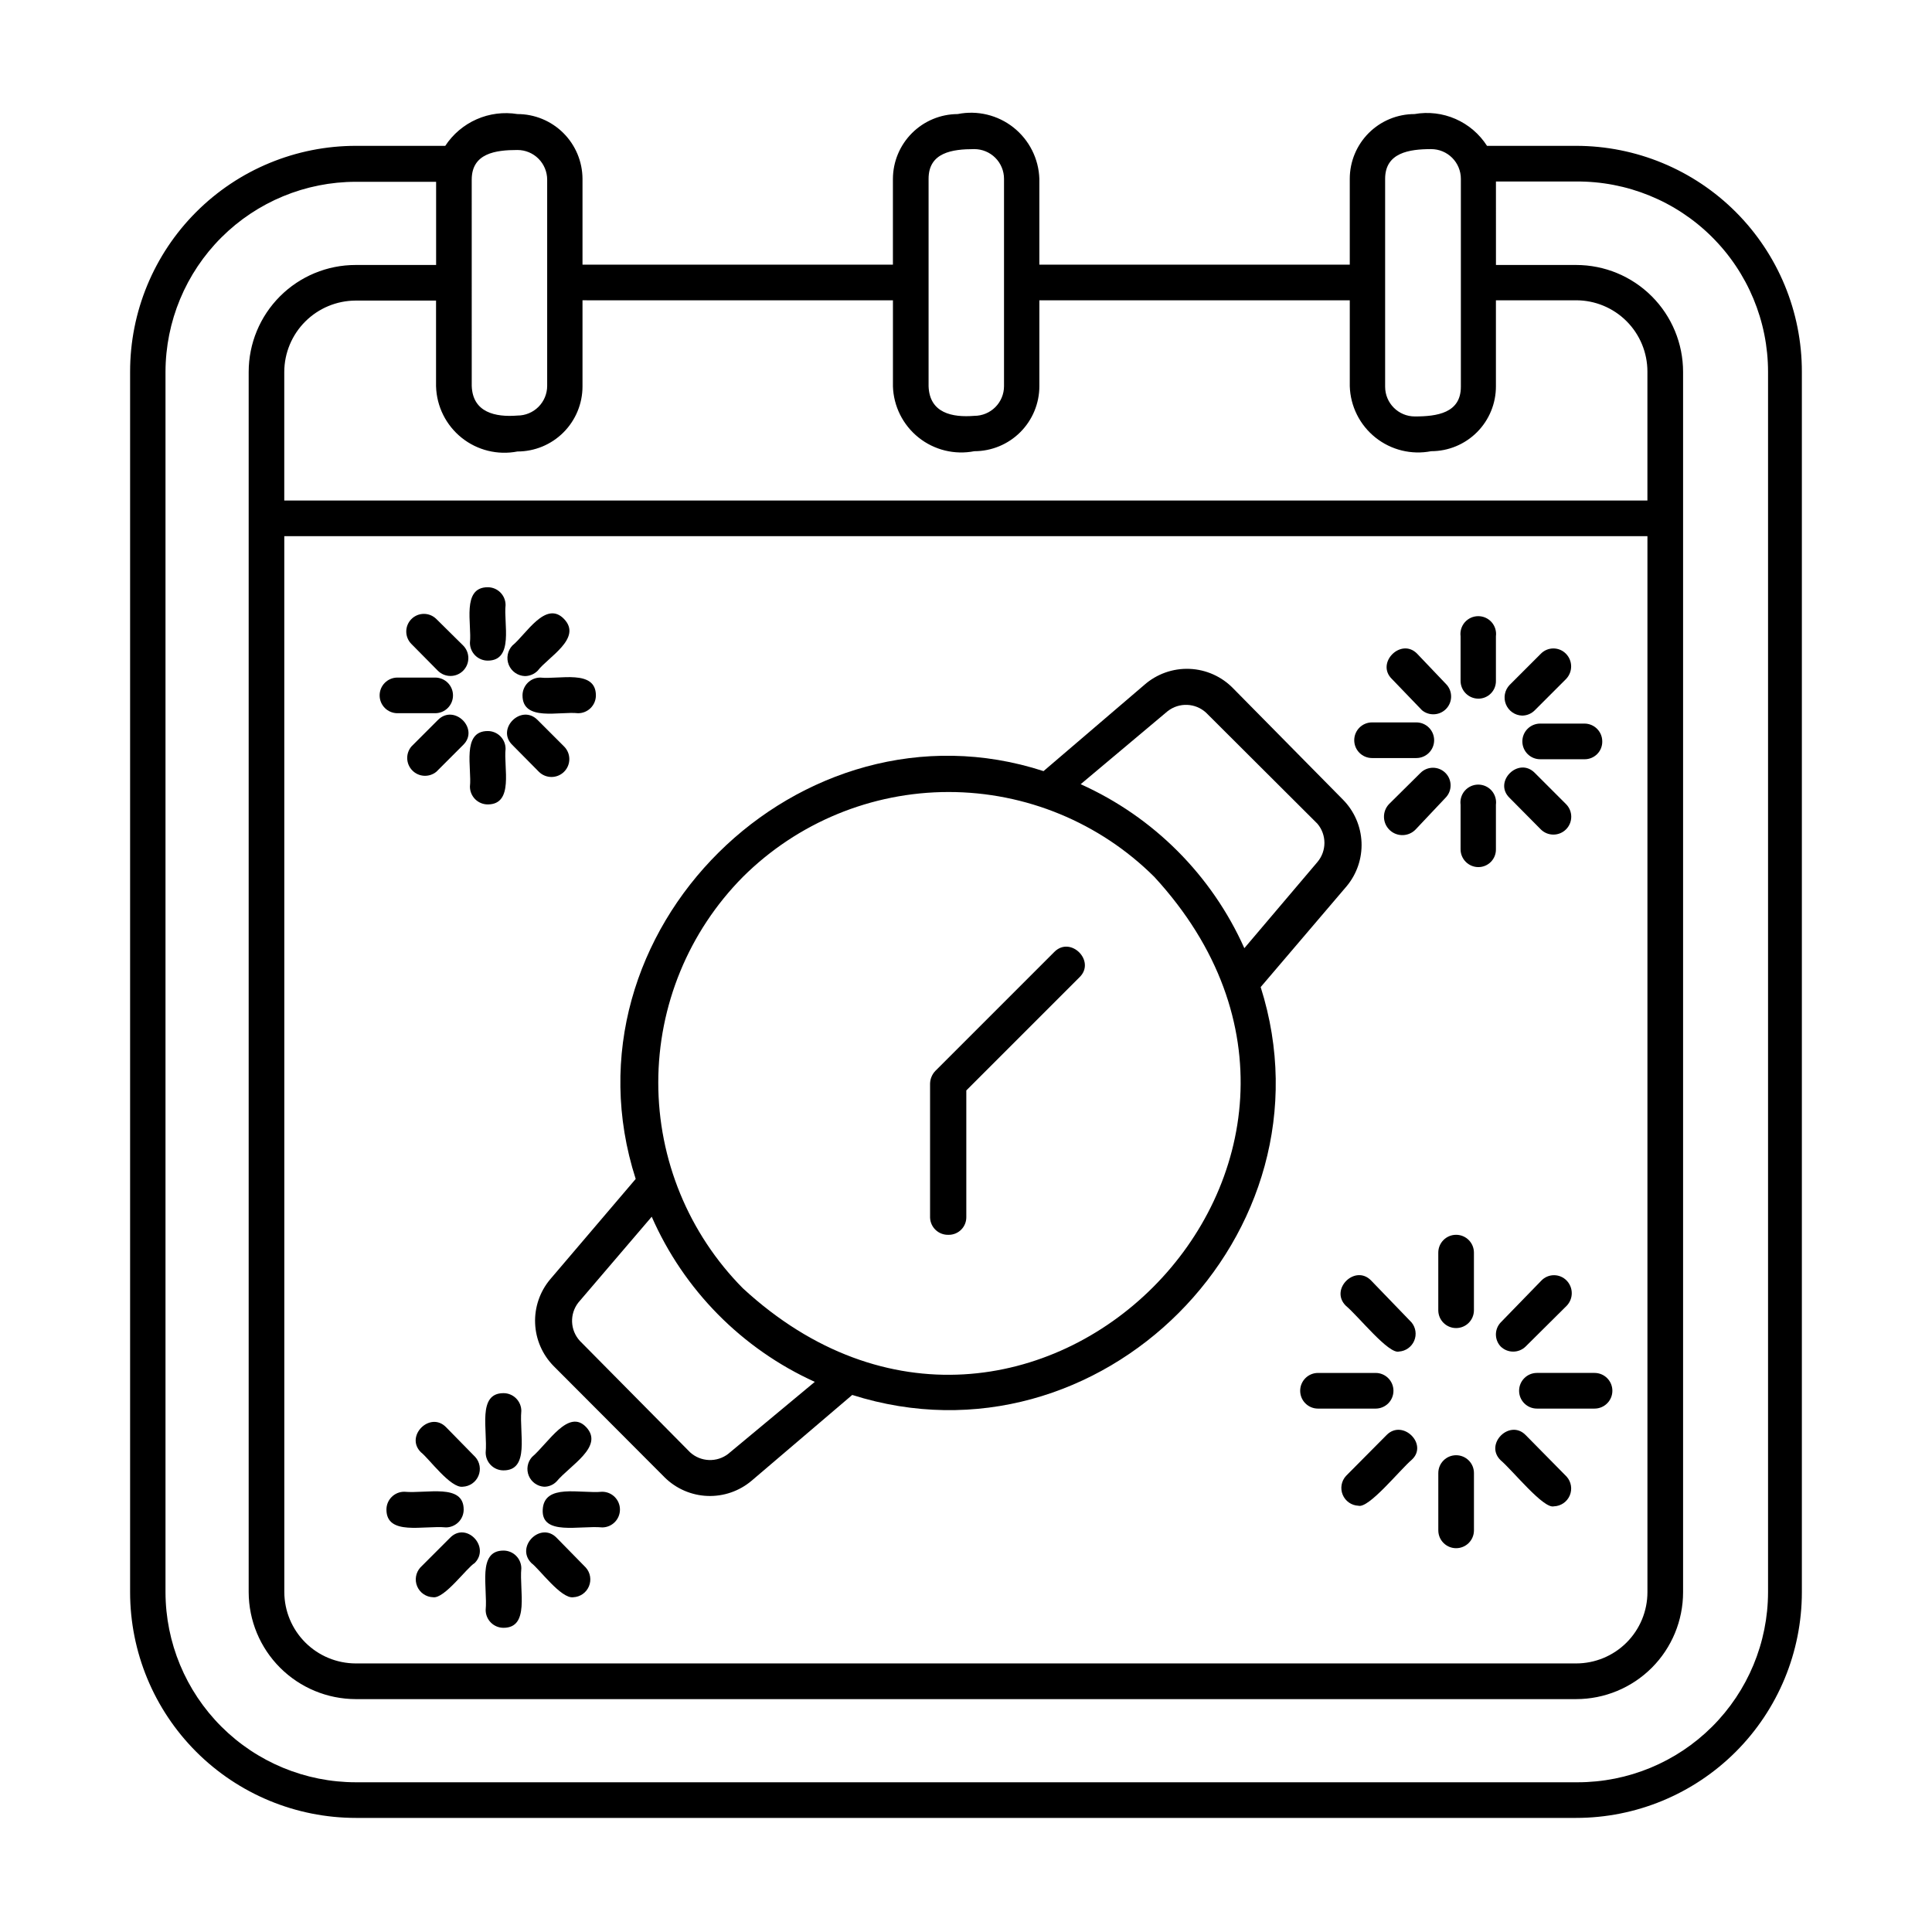 <?xml version="1.0" encoding="UTF-8"?>
<!-- Uploaded to: ICON Repo, www.svgrepo.com, Generator: ICON Repo Mixer Tools -->
<svg fill="#000000" width="800px" height="800px" version="1.1" viewBox="144 144 512 512" xmlns="http://www.w3.org/2000/svg">
 <g>
  <path d="m289.79 483.05c-2.734 3.262-4.152 7.426-3.977 11.676 0.176 4.254 1.93 8.285 4.922 11.312l29.441 29.52c3.035 2.981 7.074 4.723 11.324 4.883 4.254 0.16 8.41-1.273 11.664-4.016l26.688-22.75c65.727 20.859 128.94-42.824 108.24-108.09l22.75-26.688v0.004c2.734-3.262 4.152-7.426 3.977-11.676-0.176-4.254-1.93-8.285-4.922-11.312l-29.047-29.441c-3.055-3.172-7.219-5.039-11.621-5.215-4.398-0.176-8.695 1.355-11.996 4.269l-26.688 22.828c-64.395-20.941-129.18 42.43-108.08 108.08zm47.23 46.207 0.004 0.004c-3.027 2.363-7.32 2.195-10.156-0.395l-29.203-29.52c-2.594-2.836-2.758-7.129-0.395-10.156l19.445-22.75h-0.004c8.516 19.422 23.906 35.008 43.219 43.77zm116.43-196.8 0.004 0.004c3.027-2.363 7.32-2.199 10.156 0.395l29.52 29.441c2.477 2.93 2.477 7.223 0 10.152l-19.363 22.828h-0.004c-8.629-19.32-24.066-34.789-43.375-43.453zm-112.57 43.93c14.484-14.406 34.086-22.496 54.516-22.496 20.43 0 40.027 8.09 54.512 22.496 69.273 75.258-33.852 178.38-109.03 109.03-14.367-14.504-22.43-34.098-22.43-54.516 0-20.414 8.062-40.008 22.43-54.512z"/>
  <path d="m395.36 471.24c1.258 0.02 2.473-0.473 3.363-1.363s1.379-2.102 1.359-3.363v-33.535l29.992-29.992c4.41-4.25-2.363-11.098-6.691-6.691l-31.488 31.488c-0.883 0.91-1.387 2.121-1.418 3.387v35.504c0.043 1.25 0.578 2.438 1.496 3.293 0.914 0.855 2.133 1.312 3.387 1.273z"/>
  <path d="m561.69 182.65h-23.617c-2.012-3.144-4.91-5.621-8.328-7.121-3.418-1.5-7.203-1.953-10.879-1.301-4.551 0-8.918 1.805-12.137 5.023s-5.027 7.586-5.027 12.137v22.75h-82.262v-22.75c-0.172-5.32-2.68-10.289-6.848-13.598-4.168-3.305-9.582-4.609-14.801-3.562-4.543 0.02-8.898 1.832-12.109 5.047-3.215 3.215-5.031 7.566-5.051 12.113v22.75h-82.262v-22.75c-0.02-4.559-1.848-8.926-5.078-12.141s-7.602-5.019-12.16-5.019c-3.664-0.594-7.418-0.113-10.812 1.379-3.394 1.496-6.285 3.941-8.32 7.043h-23.617 0.004c-15.895-0.02-31.145 6.285-42.383 17.523-11.242 11.238-17.547 26.488-17.523 42.383v323.38c0 15.867 6.301 31.082 17.523 42.305 11.219 11.219 26.438 17.523 42.305 17.523h323.38c15.867 0 31.082-6.305 42.305-17.523 11.219-11.223 17.52-26.438 17.52-42.305v-323.38c0.023-15.883-6.269-31.117-17.492-42.355-11.223-11.238-26.453-17.551-42.332-17.551zm-50.617 8.738c0-6.926 6.375-7.871 12.203-7.871h-0.004c2.09 0 4.09 0.828 5.566 2.305 1.477 1.477 2.305 3.477 2.305 5.566v55.105c0 7.008-6.375 7.871-12.203 7.871h0.004c-4.348 0-7.871-3.527-7.871-7.875zm-120.99 0c0-7.008 6.297-7.871 12.121-7.871 2.086 0 4.09 0.828 5.566 2.305 1.477 1.477 2.305 3.477 2.305 5.566v54.945c0 2.09-0.828 4.09-2.305 5.566-1.477 1.477-3.481 2.305-5.566 2.305-5.824 0.473-11.887-0.707-12.121-7.871zm-9.445 32.195v22.75h-0.004c0.156 5.316 2.641 10.293 6.793 13.613 4.156 3.32 9.559 4.648 14.777 3.629 4.57 0 8.957-1.816 12.191-5.051 3.231-3.234 5.047-7.617 5.047-12.191v-22.75h82.262v22.75c0.156 5.316 2.641 10.293 6.797 13.613 4.152 3.32 9.555 4.648 14.773 3.629 4.566 0 8.941-1.82 12.164-5.055 3.219-3.238 5.019-7.621 4.996-12.188v-22.75h21.258c5.008 0 9.816 1.992 13.359 5.535 3.543 3.543 5.531 8.348 5.531 13.359v34.164h-361.25v-34.086c0.02-5.004 2.016-9.797 5.555-13.336 3.539-3.539 8.332-5.535 13.336-5.559h21.332v22.75h0.004c0.156 5.316 2.641 10.293 6.793 13.613 4.152 3.32 9.559 4.648 14.777 3.629 4.57 0 8.957-1.816 12.188-5.051 3.234-3.234 5.051-7.617 5.051-12.191v-22.828zm-161.3 62.504h361.25v279.85c0 5.012-1.988 9.816-5.531 13.359s-8.352 5.531-13.359 5.531h-323.46c-5.004-0.02-9.797-2.016-13.336-5.555-3.539-3.539-5.535-8.332-5.555-13.336zm49.672-94.465c0-7.008 6.297-7.871 12.121-7.871h0.004c2.086 0 4.09 0.828 5.566 2.305 1.473 1.477 2.305 3.481 2.305 5.566v54.633c0 2.086-0.832 4.09-2.305 5.566-1.477 1.477-3.481 2.305-5.566 2.305-5.824 0.473-11.887-0.789-12.121-7.871zm343.54 374.32c-0.02 13.367-5.348 26.184-14.809 35.629-9.461 9.445-22.281 14.75-35.652 14.75h-323.77c-13.371 0-26.191-5.305-35.652-14.75-9.461-9.445-14.789-22.262-14.809-35.629v-323.38c0.02-13.371 5.348-26.184 14.809-35.629 9.461-9.445 22.281-14.754 35.652-14.754h21.254v22.043h-21.336c-7.516 0-14.723 2.984-20.035 8.301-5.316 5.312-8.301 12.523-8.301 20.039v323.38c0.02 7.508 3.012 14.707 8.32 20.016 5.312 5.309 12.508 8.301 20.016 8.324h323.46c7.516 0 14.723-2.988 20.039-8.301 5.312-5.316 8.297-12.523 8.297-20.039v-323.38c0-7.516-2.984-14.727-8.297-20.039-5.316-5.316-12.523-8.301-20.039-8.301h-21.254l-0.004-22.121h21.258c13.449-0.105 26.387 5.164 35.934 14.641 9.547 9.473 14.918 22.367 14.918 35.82z"/>
  <path d="m273.26 319.07c7.008 0 4.172-9.918 4.723-14.719v-0.004c0-2.606-2.113-4.723-4.723-4.723-7.008 0-4.172 9.84-4.723 14.719v0.004c0 1.254 0.5 2.453 1.383 3.34 0.887 0.887 2.09 1.383 3.34 1.383z"/>
  <path d="m273.26 357.18c7.008 0 4.172-9.84 4.723-14.719v-0.004c0-2.609-2.113-4.723-4.723-4.723-7.008 0-4.172 9.918-4.723 14.719v0.004c0 1.25 0.5 2.453 1.383 3.34 0.887 0.883 2.09 1.383 3.34 1.383z"/>
  <path d="m283.1 323.17c1.273-0.008 2.488-0.516 3.387-1.418 2.754-3.621 11.887-8.582 7.008-13.699-4.879-5.117-10.156 4.172-13.699 7.008-1.301 1.371-1.68 3.375-0.969 5.125 0.715 1.746 2.387 2.914 4.273 2.984z"/>
  <path d="m282.47 328.29c0 7.008 9.84 4.172 14.719 4.723h0.004c2.606 0 4.723-2.113 4.723-4.723 0-7.008-9.84-4.172-14.719-4.723h-0.004c-1.25 0-2.453 0.496-3.34 1.383-0.883 0.887-1.383 2.086-1.383 3.34z"/>
  <path d="m286.8 348.52c1.852 1.848 4.844 1.848 6.691 0 1.848-1.848 1.848-4.844 0-6.691l-7.008-7.008c-4.328-4.41-11.098 2.363-6.691 6.613z"/>
  <path d="m259.64 348.52 7.086-7.086c4.41-4.25-2.363-11.02-6.691-6.613l-7.008 7.008c-1.574 1.867-1.465 4.625 0.254 6.363 1.715 1.738 4.473 1.879 6.359 0.328z"/>
  <path d="m249.33 333.01h9.996c2.609 0 4.723-2.113 4.723-4.723s-2.113-4.723-4.723-4.723h-9.996c-2.609 0-4.723 2.113-4.723 4.723s2.113 4.723 4.723 4.723z"/>
  <path d="m260.04 321.75c1.848 1.848 4.844 1.848 6.691 0 1.848-1.848 1.848-4.844 0-6.691l-7.086-7.008v0.004c-1.828-1.828-4.785-1.828-6.613 0-1.824 1.824-1.824 4.785 0 6.609z"/>
  <path d="m277.43 513.2c-7.008 0-4.172 9.762-4.723 15.742 0 2.609 2.117 4.723 4.723 4.723 7.008 0 4.172-9.762 4.723-15.742h0.004c0-1.254-0.5-2.453-1.387-3.34-0.883-0.887-2.086-1.383-3.34-1.383z"/>
  <path d="m277.43 554.92c-7.008 0-4.172 9.762-4.723 15.742 0 2.609 2.117 4.723 4.723 4.723 7.008 0 4.172-9.762 4.723-15.742h0.004c0-1.254-0.5-2.457-1.387-3.34-0.883-0.887-2.086-1.383-3.34-1.383z"/>
  <path d="m288.21 538c1.25 0 2.445-0.512 3.309-1.418 3.543-4.25 12.594-9.211 7.871-14.328-4.723-5.117-10.078 4.172-14.406 7.871v0.004c-1.211 1.348-1.547 3.269-0.859 4.945 0.691 1.68 2.277 2.816 4.086 2.926z"/>
  <path d="m303.57 539.33c-5.824 0.551-15.352-2.281-15.742 4.723-0.395 7.008 9.762 4.172 15.742 4.723v0.004c2.609 0 4.723-2.117 4.723-4.727 0-2.606-2.113-4.723-4.723-4.723z"/>
  <path d="m291.52 551.54c-4.25-4.41-11.02 2.363-6.691 6.691 2.125 1.574 7.871 9.523 11.098 9.055v-0.004c1.824-0.078 3.438-1.203 4.144-2.887s0.383-3.625-0.836-4.984z"/>
  <path d="m263.26 551.54-7.871 7.871c-1.227 1.371-1.547 3.328-0.82 5.016 0.727 1.691 2.367 2.805 4.203 2.856 2.992 0.473 8.973-7.871 11.02-9.055 4.254-4.324-2.281-11.098-6.531-6.688z"/>
  <path d="m266.88 544.05c0-7.008-9.762-4.172-15.742-4.723h-0.004c-2.606 0-4.723 2.117-4.723 4.723 0 7.008 9.84 4.172 15.742 4.723l0.004 0.004c1.25 0 2.453-0.5 3.34-1.387 0.887-0.883 1.383-2.086 1.383-3.34z"/>
  <path d="m262.24 522.25c-4.25-4.41-11.02 2.363-6.691 6.613 2.125 1.652 7.871 9.605 11.098 9.133 1.824-0.082 3.441-1.207 4.148-2.891 0.707-1.684 0.379-3.625-0.84-4.981z"/>
  <path d="m535.79 329.15c1.246 0.004 2.441-0.5 3.312-1.387 0.875-0.887 1.355-2.09 1.332-3.336v-11.809c0.176-1.344-0.238-2.703-1.133-3.723-0.898-1.023-2.191-1.605-3.551-1.605-1.355 0-2.648 0.582-3.547 1.605-0.898 1.02-1.309 2.379-1.137 3.723v11.809c0 2.609 2.117 4.723 4.723 4.723z"/>
  <path d="m535.79 373.79c1.246 0 2.441-0.5 3.312-1.387 0.875-0.891 1.355-2.09 1.332-3.336v-11.809c0.176-1.348-0.238-2.707-1.133-3.727-0.898-1.02-2.191-1.605-3.551-1.605-1.355 0-2.648 0.586-3.547 1.605-0.898 1.02-1.309 2.379-1.137 3.727v11.809c0 2.609 2.117 4.723 4.723 4.723z"/>
  <path d="m547.36 333.64c1.273 0.004 2.492-0.508 3.383-1.418l8.266-8.266c1.812-1.863 1.812-4.828 0-6.691-0.875-0.906-2.082-1.422-3.344-1.422s-2.469 0.516-3.348 1.422l-8.266 8.266c-1.301 1.371-1.68 3.375-0.965 5.125s2.387 2.918 4.273 2.984z"/>
  <path d="m547.44 340.48c0 2.609 2.113 4.727 4.723 4.727h11.73c1.258 0.02 2.473-0.473 3.363-1.363 0.891-0.887 1.383-2.102 1.359-3.363 0-2.606-2.113-4.723-4.723-4.723h-11.73c-1.254 0-2.453 0.5-3.34 1.383-0.887 0.887-1.383 2.09-1.383 3.34z"/>
  <path d="m552.32 363.79c1.848 1.848 4.844 1.848 6.691 0 1.848-1.848 1.848-4.844 0-6.691l-8.266-8.266c-4.328-4.41-11.098 2.363-6.691 6.613z"/>
  <path d="m519.18 363.79 7.871-8.344 0.004-0.004c1.824-1.824 1.824-4.785 0-6.609-1.828-1.828-4.789-1.828-6.613 0l-8.344 8.266c-1.848 1.953-1.762 5.039 0.195 6.887s5.039 1.758 6.887-0.195z"/>
  <path d="m507.61 344.89h11.73c2.606 0 4.723-2.113 4.723-4.723s-2.117-4.723-4.723-4.723h-11.73c-2.609 0-4.723 2.113-4.723 4.723s2.113 4.723 4.723 4.723z"/>
  <path d="m520.84 332.22c1.883 1.555 4.641 1.41 6.359-0.324 1.715-1.738 1.824-4.496 0.25-6.367l-7.871-8.266c-4.25-4.41-11.098 2.441-6.691 6.691z"/>
  <path d="m525.16 475.96v15.273-0.004c0 2.609 2.113 4.723 4.723 4.723s4.723-2.113 4.723-4.723v-15.27c0-2.609-2.113-4.723-4.723-4.723s-4.723 2.113-4.723 4.723z"/>
  <path d="m529.89 529.65c-2.609 0-4.723 2.113-4.723 4.723v15.191c0 2.609 2.113 4.723 4.723 4.723s4.723-2.113 4.723-4.723v-15.191c0-1.254-0.496-2.457-1.383-3.34-0.887-0.887-2.086-1.383-3.34-1.383z"/>
  <path d="m541.7 500.84c1.836 1.801 4.777 1.801 6.613 0l10.863-10.785c1.809-1.863 1.809-4.828 0-6.691-0.875-0.91-2.086-1.422-3.348-1.422s-2.469 0.512-3.344 1.422l-10.785 11.098c-1.691 1.793-1.691 4.59 0 6.379z"/>
  <path d="m551.3 507.84c-2.606 0-4.723 2.117-4.723 4.727 0 2.606 2.117 4.723 4.723 4.723h15.273c2.609 0 4.723-2.117 4.723-4.723 0-2.609-2.113-4.727-4.723-4.727z"/>
  <path d="m548.31 524.3c-4.25-4.328-11.02 2.441-6.613 6.691 3.305 2.832 11.336 12.91 14.09 12.203 1.84-0.055 3.481-1.168 4.207-2.856 0.727-1.691 0.406-3.648-0.82-5.016z"/>
  <path d="m511.46 524.3-10.785 10.863h0.004c-1.223 1.359-1.547 3.301-0.84 4.984 0.707 1.684 2.32 2.809 4.144 2.887 2.754 0.789 10.941-9.445 14.168-12.203 4.41-4.09-2.438-10.859-6.691-6.531z"/>
  <path d="m513.28 512.57c0-2.609-2.113-4.727-4.723-4.727h-15.273c-2.609 0-4.723 2.117-4.723 4.727 0 2.606 2.113 4.723 4.723 4.723h15.273c1.25 0 2.453-0.5 3.34-1.383 0.887-0.887 1.383-2.09 1.383-3.34z"/>
  <path d="m507.37 483.36c-4.25-4.41-11.098 2.363-6.691 6.691 3.387 2.832 11.336 12.91 14.09 12.121h0.004c1.762-0.125 3.305-1.227 4-2.848 0.699-1.625 0.43-3.5-0.695-4.867z"/>
 </g>
</svg>